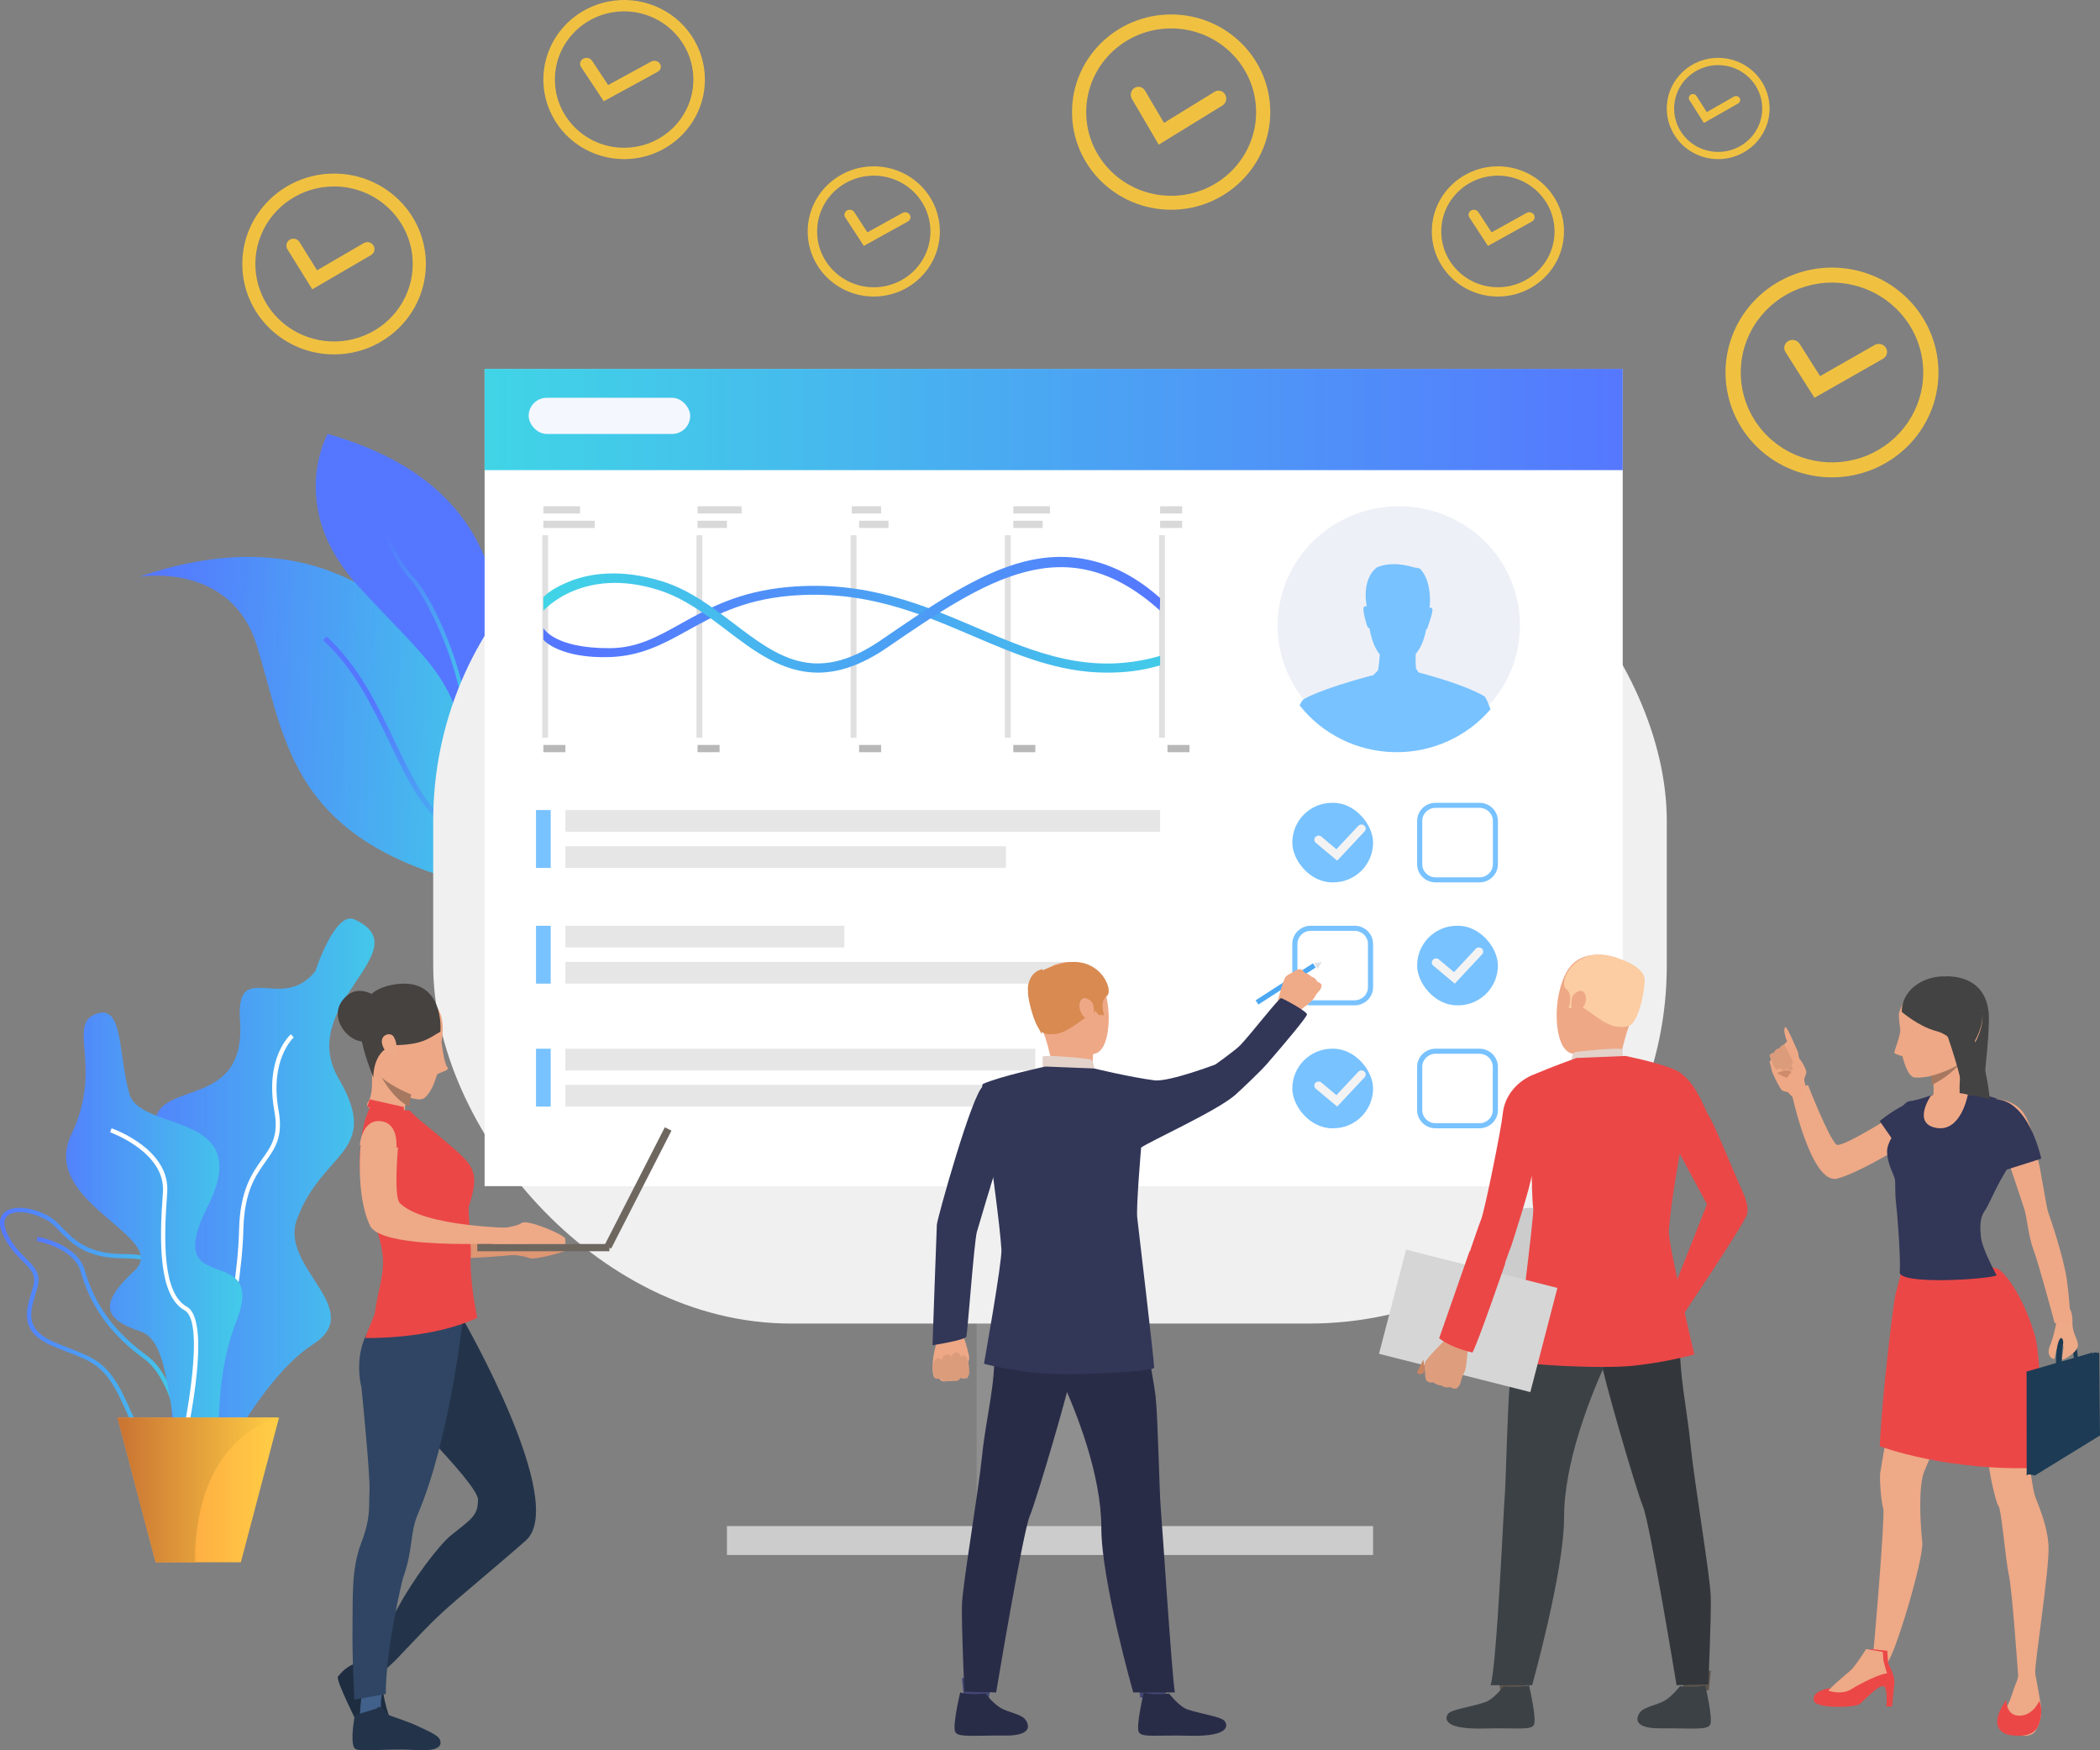 <?xml version="1.0" encoding="UTF-8"?> <svg xmlns="http://www.w3.org/2000/svg" xmlns:xlink="http://www.w3.org/1999/xlink" width="360px" height="300px" viewBox="0 0 360 300"><rect x="0" y="0" width="360" height="300" fill="#808080" stroke="none"/><!-- Generator: sketchtool 61.2 (101010) - https://sketch.com --><title>21112077-2054-4011-B856-9E4296B13D74</title><desc>Created with sketchtool.</desc><defs><linearGradient x1="106.38%" y1="41.968%" x2="2.758%" y2="37.599%" id="linearGradient-1"><stop stop-color="#40D5E6" offset="0%"></stop><stop stop-color="#5577FF" offset="100%"></stop></linearGradient><linearGradient x1="90.915%" y1="112.439%" x2="29.015%" y2="26.233%" id="linearGradient-2"><stop stop-color="#40D5E6" offset="0%"></stop><stop stop-color="#5577FF" offset="100%"></stop></linearGradient><linearGradient x1="-6857.958%" y1="-57.23%" x2="-6753.259%" y2="-57.23%" id="linearGradient-3"><stop stop-color="#40D5E6" offset="0%"></stop><stop stop-color="#5577FF" offset="100%"></stop></linearGradient><linearGradient x1="59.597%" y1="94.191%" x2="38.299%" y2="-4.903%" id="linearGradient-4"><stop stop-color="#40D5E6" offset="0%"></stop><stop stop-color="#5577FF" offset="100%"></stop></linearGradient><linearGradient x1="100.001%" y1="50.005%" x2="0.001%" y2="50.005%" id="linearGradient-5"><stop stop-color="#40D5E6" offset="0%"></stop><stop stop-color="#5577FF" offset="100%"></stop></linearGradient><linearGradient x1="100.004%" y1="49.998%" x2="0.001%" y2="49.998%" id="linearGradient-6"><stop stop-color="#40D5E6" offset="0%"></stop><stop stop-color="#5577FF" offset="100%"></stop></linearGradient><linearGradient x1="100.006%" y1="50.036%" x2="0.004%" y2="50.036%" id="linearGradient-7"><stop stop-color="#40D5E6" offset="0%"></stop><stop stop-color="#5577FF" offset="100%"></stop></linearGradient><linearGradient x1="100.007%" y1="49.983%" x2="-1.66995674e-13%" y2="49.983%" id="linearGradient-8"><stop stop-color="#40D5E6" offset="0%"></stop><stop stop-color="#5577FF" offset="100%"></stop></linearGradient><linearGradient x1="99.987%" y1="49.999%" x2="-0.019%" y2="49.999%" id="linearGradient-9"><stop stop-color="#40D5E6" offset="0%"></stop><stop stop-color="#5577FF" offset="100%"></stop></linearGradient><linearGradient x1="0%" y1="50%" x2="100%" y2="50%" id="linearGradient-10"><stop stop-color="#FF9340" offset="0%"></stop><stop stop-color="#FFCE45" offset="100%"></stop></linearGradient><linearGradient x1="-0.006%" y1="50%" x2="100.019%" y2="50%" id="linearGradient-11"><stop stop-color="#C97332" offset="0%"></stop><stop stop-color="#FFCE45" offset="100%"></stop></linearGradient><linearGradient x1="111.001%" y1="49.995%" x2="8.971%" y2="49.995%" id="linearGradient-12"><stop stop-color="#40D5E6" offset="0%"></stop><stop stop-color="#5577FF" offset="100%"></stop></linearGradient><linearGradient x1="0%" y1="50.013%" x2="100.007%" y2="50.013%" id="linearGradient-13"><stop stop-color="#40D5E6" offset="0%"></stop><stop stop-color="#5577FF" offset="100%"></stop></linearGradient></defs><g id="Page-1" stroke="none" stroke-width="1" fill="none" fill-rule="evenodd"><g id="Techtiq_3.1.0_Services" transform="translate(-540, -2964)" fill-rule="nonzero"><g id="Section" transform="translate(0, 2646)"><g id="Inner" transform="translate(150, 120)"><g id="Group" transform="translate(158, 0)"><g id="img_3.1_flexible" transform="translate(232, 198)"><path d="M84.263,126.572 C88.658,136.063 91.129,145.047 87.893,149.052 C87.703,149.286 87.493,149.503 87.265,149.702 C84.771,151.875 79.867,151.924 71.589,148.688 C49.553,140.079 48.506,125.216 44.049,110.701 C39.656,96.368 24.301,98.79 23.916,98.854 C59.677,86.53 76.804,110.478 84.263,126.572 Z" id="Path" fill="url(#linearGradient-1)"></path><path d="M88.112,149.352 C87.921,149.585 87.711,149.802 87.483,150 C83.333,147.541 75.392,142.324 71.639,136.469 C69.872,133.71 68.387,130.607 66.811,127.312 C63.832,121.094 60.759,114.665 55.385,109.725 L55.984,109.091 C61.481,114.138 64.593,120.643 67.605,126.936 C69.166,130.2 70.64,133.283 72.383,135.998 C76.037,141.719 84.066,146.955 88.112,149.352 Z" id="Path" fill="url(#linearGradient-2)"></path><path d="M81.229,130.354 C80.964,130.993 80.791,131.356 80.772,131.405 C80.702,131.055 80.635,130.704 80.565,130.354 C77.549,115.256 73.515,113.679 61.419,100.473 C49.044,86.965 56.164,74.38 56.164,74.38 C97.605,86.077 84.045,123.604 81.229,130.354 Z" id="Path" fill="url(#linearGradient-3)"></path><path d="M80.423,130.363 C80.158,130.997 79.986,131.356 79.967,131.405 C79.897,131.057 79.83,130.71 79.761,130.363 C81.102,117.418 73.051,102.228 70.522,99.502 C67.903,96.681 66.291,92.8 65.686,91.337 C65.582,91.094 65.487,90.862 65.455,90.816 L66.038,90.496 C66.09,90.584 66.157,90.746 66.305,91.1 C66.902,92.534 68.485,96.337 71.023,99.071 C74.226,102.522 81.654,117.784 80.423,130.363 Z" id="Path" fill="url(#linearGradient-4)"></path><path d="M311.053,68.182 L306.082,60.341 C305.674,59.698 305.885,58.858 306.552,58.465 C307.219,58.072 308.09,58.275 308.498,58.918 L312.013,64.471 L321.357,59.138 C321.794,58.89 322.334,58.885 322.776,59.125 C323.217,59.366 323.492,59.815 323.497,60.303 C323.501,60.792 323.235,61.246 322.799,61.494 L311.053,68.182 Z" id="Path" fill="#F0C141"></path><path d="M314.058,81.818 C306.676,81.819 300.02,77.44 297.194,70.723 C294.369,64.006 295.93,56.274 301.15,51.133 C306.371,45.992 314.221,44.454 321.042,47.237 C327.862,50.02 332.308,56.574 332.308,63.845 C332.296,73.766 324.132,81.807 314.058,81.818 L314.058,81.818 Z M314.058,48.438 C307.73,48.437 302.025,52.19 299.603,57.948 C297.181,63.705 298.519,70.332 302.993,74.739 C307.467,79.146 314.197,80.464 320.043,78.08 C325.889,75.695 329.701,70.077 329.701,63.845 C329.691,55.34 322.693,48.448 314.058,48.438 Z" id="Shape" fill="#F0C141"></path><path d="M255.076,42.149 L251.882,37.248 C251.712,36.988 251.704,36.663 251.859,36.396 C252.014,36.128 252.31,35.958 252.635,35.951 C252.96,35.943 253.265,36.098 253.435,36.358 L255.695,39.825 L261.702,36.494 C261.982,36.339 262.329,36.335 262.613,36.485 C262.896,36.634 263.073,36.914 263.077,37.219 C263.08,37.524 262.91,37.807 262.63,37.962 L255.076,42.149 Z" id="Path" fill="#F0C141"></path><path d="M256.783,50.826 C250.527,50.826 245.455,45.831 245.455,39.669 C245.455,33.508 250.527,28.512 256.783,28.512 C263.04,28.512 268.112,33.508 268.112,39.669 C268.105,45.828 263.037,50.82 256.783,50.826 L256.783,50.826 Z M256.783,30.106 C251.42,30.106 247.073,34.388 247.073,39.669 C247.073,44.951 251.42,49.233 256.783,49.233 C262.146,49.233 266.494,44.951 266.494,39.669 C266.487,34.391 262.143,30.113 256.783,30.106 L256.783,30.106 Z" id="Shape" fill="#F0C141"></path><path d="M198.641,24.793 L194.022,16.927 C193.666,16.284 193.868,15.462 194.477,15.076 C195.087,14.69 195.881,14.879 196.268,15.504 L199.542,21.063 L208.224,15.724 C208.85,15.34 209.656,15.555 210.026,16.206 C210.396,16.856 210.189,17.696 209.564,18.081 L198.641,24.793 Z" id="Path" fill="#F0C141"></path><path d="M200.769,35.95 C191.384,35.95 183.776,28.458 183.776,19.215 C183.776,9.972 191.384,2.479 200.769,2.479 C210.154,2.479 217.762,9.972 217.762,19.215 C217.752,28.453 210.15,35.94 200.769,35.95 Z M200.769,4.87 C192.725,4.87 186.204,11.292 186.204,19.215 C186.204,27.137 192.725,33.56 200.769,33.56 C208.813,33.56 215.335,27.137 215.335,19.215 C215.326,11.296 208.81,4.879 200.769,4.87 Z" id="Shape" fill="#F0C141"></path><path d="M148.084,42.149 L144.888,37.247 C144.719,36.987 144.711,36.662 144.867,36.395 C145.023,36.127 145.319,35.958 145.644,35.951 C145.969,35.943 146.274,36.099 146.443,36.359 L148.702,39.825 L154.711,36.494 C154.991,36.339 155.338,36.335 155.621,36.485 C155.904,36.635 156.081,36.915 156.084,37.219 C156.087,37.524 155.917,37.807 155.637,37.962 L148.084,42.149 Z" id="Path" fill="#F0C141"></path><path d="M149.79,50.826 C143.534,50.826 138.462,45.831 138.462,39.669 C138.462,33.508 143.534,28.512 149.79,28.512 C156.047,28.512 161.119,33.508 161.119,39.669 C161.112,45.828 156.044,50.82 149.79,50.826 L149.79,50.826 Z M149.79,30.106 C144.426,30.106 140.077,34.388 140.077,39.671 C140.077,44.954 144.426,49.237 149.79,49.237 C155.154,49.237 159.503,44.954 159.503,39.671 C159.498,34.39 155.152,30.11 149.79,30.106 Z" id="Shape" fill="#F0C141"></path><path d="M103.504,17.355 L99.619,11.492 C99.4,11.181 99.381,10.785 99.571,10.457 C99.76,10.13 100.127,9.923 100.529,9.917 C100.932,9.912 101.306,10.108 101.506,10.429 L104.253,14.575 L111.56,10.591 C111.901,10.379 112.342,10.358 112.704,10.537 C113.066,10.717 113.291,11.067 113.287,11.446 C113.282,11.825 113.05,12.171 112.684,12.343 L103.504,17.355 Z" id="Path" fill="#F0C141"></path><path d="M106.993,27.273 C101.393,27.273 96.344,23.95 94.201,18.855 C92.058,13.759 93.243,7.894 97.203,3.994 C101.163,0.094 107.118,-1.072 112.292,1.038 C117.466,3.149 120.839,8.121 120.839,13.637 C120.831,21.164 114.637,27.264 106.993,27.273 Z M106.993,1.948 C100.438,1.948 95.125,7.181 95.125,13.637 C95.125,20.092 100.438,25.325 106.993,25.325 C113.548,25.325 118.862,20.092 118.862,13.637 C118.854,7.184 113.545,1.955 106.993,1.948 Z" id="Shape" fill="#F0C141"></path><path d="M53.53,49.587 L49.269,42.723 C49.043,42.36 49.031,41.906 49.238,41.532 C49.444,41.158 49.838,40.921 50.271,40.909 C50.703,40.898 51.109,41.115 51.335,41.478 L54.35,46.331 L62.362,41.668 C62.939,41.332 63.684,41.519 64.026,42.087 C64.368,42.654 64.177,43.387 63.6,43.723 L53.53,49.587 Z" id="Path" fill="#F0C141"></path><path d="M57.273,60.744 C48.583,60.744 41.538,53.806 41.538,45.248 C41.538,36.69 48.583,29.752 57.273,29.752 C65.963,29.752 73.007,36.69 73.007,45.248 C72.994,53.801 65.957,60.731 57.273,60.744 Z M57.273,31.955 C51.815,31.952 46.893,35.188 44.802,40.153 C42.712,45.118 43.864,50.835 47.722,54.636 C51.581,58.438 57.385,59.576 62.427,57.52 C67.47,55.464 70.758,50.618 70.758,45.243 C70.75,37.91 64.718,31.966 57.273,31.955 L57.273,31.955 Z" id="Shape" fill="#F0C141"></path><path d="M292.098,21.074 L289.614,17.155 C289.411,16.833 289.516,16.413 289.849,16.216 C290.182,16.019 290.617,16.121 290.821,16.443 L292.585,19.22 L297.253,16.552 C297.471,16.427 297.74,16.424 297.961,16.544 C298.181,16.664 298.319,16.888 298.322,17.132 C298.325,17.376 298.192,17.603 297.975,17.728 L292.098,21.074 Z" id="Path" fill="#F0C141"></path><path d="M294.547,27.273 C290.983,27.273 287.77,25.159 286.406,21.917 C285.041,18.674 285.795,14.941 288.315,12.459 C290.835,9.977 294.626,9.235 297.918,10.578 C301.211,11.922 303.357,15.087 303.357,18.597 C303.351,23.386 299.41,27.267 294.547,27.273 Z M294.547,11.162 C291.492,11.161 288.738,12.973 287.568,15.753 C286.399,18.532 287.044,21.732 289.204,23.859 C291.364,25.987 294.613,26.624 297.436,25.473 C300.258,24.321 302.098,21.609 302.098,18.6 C302.096,14.493 298.717,11.164 294.547,11.158 L294.547,11.162 Z" id="Shape" fill="#F0C141"></path><rect id="Rectangle" fill="#8F8F8F" transform="translate(180, 227.479) rotate(180) translate(-180, -227.479) " x="167.413" y="190.909" width="25.175" height="73.14"></rect><rect id="Rectangle" fill="#F0F0F0" transform="translate(180, 153.099) rotate(180) translate(-180, -153.099) " x="74.266" y="79.339" width="211.469" height="147.521" rx="61.33"></rect><rect id="Rectangle" fill="#FFFFFF" transform="translate(180.629, 133.264) rotate(180) translate(-180.629, -133.264) " x="83.077" y="63.223" width="195.105" height="140.083"></rect><rect id="Rectangle" fill="url(#linearGradient-5)" transform="translate(180.629, 71.901) rotate(180) translate(-180.629, -71.901) " x="83.077" y="63.223" width="195.105" height="17.355"></rect><path d="M254.266,213.842 C254.266,217.607 257.928,220.661 262.448,220.661 C266.967,220.661 270.629,217.607 270.629,213.842 C270.629,210.077 266.967,207.025 262.448,207.025 C257.928,207.025 254.266,210.068 254.266,213.842 Z" id="Path" fill="#CCCCCC"></path><rect id="Rectangle" fill="#CCCCCC" x="124.615" y="261.57" width="110.769" height="4.959"></rect><rect id="Rectangle" fill="#F5F7FF" x="90.629" y="68.182" width="27.692" height="6.198" rx="3.099"></rect><rect id="Rectangle" fill="#E6E6E6" x="96.923" y="138.843" width="101.958" height="3.719"></rect><rect id="Rectangle" fill="#E6E6E6" x="96.923" y="145.041" width="75.524" height="3.719"></rect><rect id="Rectangle" fill="#E6E6E6" x="96.923" y="158.678" width="47.832" height="3.719"></rect><rect id="Rectangle" fill="#E6E6E6" x="96.923" y="164.876" width="86.853" height="3.719"></rect><rect id="Rectangle" fill="#E6E6E6" x="96.923" y="179.752" width="80.559" height="3.719"></rect><rect id="Rectangle" fill="#E6E6E6" x="96.923" y="185.95" width="99.441" height="3.719"></rect><rect id="Rectangle" fill="#78C2FF" x="91.888" y="138.843" width="2.517" height="9.917"></rect><rect id="Rectangle" fill="#78C2FF" x="91.888" y="158.678" width="2.517" height="9.917"></rect><rect id="Rectangle" fill="#78C2FF" x="91.888" y="179.752" width="2.517" height="9.917"></rect><rect id="Rectangle" fill="#78C2FF" x="221.538" y="179.752" width="13.846" height="13.636" rx="6.818"></rect><path d="M229.229,189.669 L225.521,186.568 C225.256,186.306 225.245,185.892 225.496,185.617 C225.747,185.342 226.175,185.298 226.482,185.515 L229.103,187.708 L232.843,183.708 C233.112,183.417 233.576,183.39 233.879,183.648 C234.182,183.906 234.21,184.351 233.941,184.642 L229.229,189.669 Z" id="Path" fill="#F3F3F3"></path><path d="M232.233,172.314 L224.69,172.314 C222.952,172.312 221.542,170.926 221.538,169.214 L221.538,161.786 C221.538,160.071 222.949,158.68 224.69,158.678 L232.233,158.678 C233.973,158.68 235.383,160.069 235.385,161.783 L235.385,169.214 C235.381,170.926 233.971,172.312 232.233,172.314 L232.233,172.314 Z M224.69,159.546 C223.435,159.548 222.418,160.55 222.417,161.786 L222.417,169.214 C222.419,170.45 223.436,171.451 224.69,171.452 L232.233,171.452 C233.488,171.451 234.504,170.45 234.506,169.214 L234.506,161.786 C234.505,160.55 233.488,159.548 232.233,159.546 L224.69,159.546 Z" id="Shape" fill="#78C2FF"></path><path d="M253.631,193.388 L246.091,193.388 C244.349,193.387 242.938,191.998 242.937,190.283 L242.937,182.858 C242.938,181.143 244.349,179.753 246.091,179.752 L253.631,179.752 C255.372,179.754 256.782,181.144 256.783,182.858 L256.783,190.283 C256.782,191.997 255.372,193.387 253.631,193.388 L253.631,193.388 Z M246.091,180.617 C244.835,180.618 243.817,181.621 243.816,182.858 L243.816,190.283 C243.817,191.52 244.835,192.522 246.091,192.523 L253.631,192.523 C254.887,192.521 255.904,191.519 255.905,190.283 L255.905,182.858 C255.904,181.621 254.887,180.619 253.631,180.617 L246.091,180.617 Z" id="Shape" fill="#78C2FF"></path><rect id="Rectangle" fill="#78C2FF" x="242.937" y="158.678" width="13.846" height="13.636" rx="6.818"></rect><path d="M249.387,168.595 L245.662,165.475 C245.395,165.211 245.385,164.795 245.637,164.519 C245.888,164.242 246.319,164.197 246.627,164.415 L249.26,166.622 L253.016,162.598 C253.293,162.338 253.732,162.329 254.02,162.577 C254.309,162.824 254.348,163.244 254.111,163.537 L249.387,168.595 Z" id="Path" fill="#F3F3F3"></path><path d="M253.637,151.24 L246.092,151.24 C244.351,151.239 242.939,149.85 242.937,148.136 L242.937,140.709 C242.939,138.995 244.35,137.605 246.092,137.603 L253.637,137.603 C255.375,137.61 256.781,138.998 256.783,140.709 L256.783,148.136 C256.781,149.847 255.375,151.234 253.637,151.24 L253.637,151.24 Z M246.092,138.465 C244.835,138.466 243.817,139.469 243.816,140.706 L243.816,148.132 C243.818,149.369 244.836,150.371 246.092,150.373 L253.637,150.373 C254.894,150.375 255.916,149.374 255.92,148.136 L255.92,140.709 C255.92,140.113 255.68,139.542 255.251,139.121 C254.823,138.7 254.242,138.464 253.637,138.465 L246.092,138.465 Z" id="Shape" fill="#78C2FF"></path><rect id="Rectangle" fill="#78C2FF" x="221.538" y="137.603" width="13.846" height="13.636" rx="6.818"></rect><path d="M229.232,147.521 L225.521,144.416 C225.256,144.154 225.245,143.74 225.496,143.465 C225.747,143.191 226.176,143.146 226.483,143.363 L229.099,145.557 L232.841,141.559 C233.111,141.268 233.575,141.242 233.879,141.5 C234.182,141.758 234.21,142.204 233.94,142.494 L229.232,147.521 Z" id="Path" fill="#F3F3F3"></path><path d="M60.786,157.596 C57.423,156.043 54.074,166.429 54.074,166.429 C48.355,173.764 40.362,164.013 41.144,174.972 C42.512,194.158 18.39,181.006 29.518,201.038 C40.647,221.071 19.692,212.364 26.609,228.516 C33.525,244.668 24.56,263.931 34.968,256.015 C34.968,256.015 44.129,236.508 53.578,230.481 C63.027,224.453 47.917,217.289 50.873,209.094 C55.168,197.184 65.514,197.658 58.053,184.869 C50.592,172.079 72.224,162.905 60.786,157.596 Z" id="Path" fill="url(#linearGradient-6)"></path><path d="M31.891,247.934 C36.279,244.866 41.408,223.483 41.722,210.746 C41.879,204.222 43.819,201.505 45.529,199.107 C47.164,196.814 48.578,194.835 47.754,190.29 C46.181,181.601 50.317,177.853 50.35,177.816 L49.87,177.273 C49.687,177.433 45.38,181.3 47.031,190.417 C47.801,194.665 46.532,196.439 44.928,198.689 C43.244,201.048 41.149,203.985 40.986,210.732 C40.657,224.401 35.407,244.591 31.469,247.347 L31.891,247.934 Z" id="Path" fill="#FFFFFF"></path><path d="M21.909,242.504 C21.482,241.56 21.043,240.587 20.544,239.542 C17.97,234.21 15.691,233.334 11.915,231.873 C10.993,231.525 9.947,231.115 8.798,230.61 C3.389,228.224 4.435,224.709 5.361,221.608 C5.488,221.174 5.618,220.737 5.73,220.314 C6.206,218.489 5.291,217.574 3.908,216.188 C2.879,215.16 1.598,213.877 0.613,211.854 C-0.467,209.639 0.08,208.452 0.735,207.846 C2.108,206.57 5.272,206.8 8.259,208.405 L8.259,208.405 C9.188,208.902 9.952,209.688 10.76,210.519 C12.666,212.474 15.036,214.911 21.031,214.939 C24.45,214.954 26.323,215.416 27.292,216.486 C28.392,217.706 28.181,219.515 27.898,222.03 C27.799,222.902 27.687,223.884 27.618,224.949 C27.209,231.302 31.032,235.885 31.071,235.929 C33.353,238.597 36.167,244.132 34.952,247.539 C34.444,248.967 33.305,249.866 31.577,250.209 C30.95,250.339 30.312,250.408 29.671,250.413 C25.472,250.429 23.937,247.016 21.909,242.504 Z M7.902,209.06 C5.238,207.631 2.373,207.344 1.248,208.391 C0.392,209.186 0.795,210.549 1.286,211.553 C2.218,213.47 3.398,214.649 4.44,215.692 C5.888,217.14 7.032,218.285 6.451,220.509 C6.338,220.944 6.206,221.38 6.075,221.826 C5.155,224.914 4.286,227.832 9.103,229.956 C10.235,230.457 11.272,230.856 12.187,231.208 C16.001,232.675 18.518,233.648 21.218,239.237 C21.72,240.282 22.163,241.26 22.589,242.21 C24.919,247.391 26.319,250.519 31.421,249.509 C32.882,249.219 33.833,248.48 34.25,247.313 C35.316,244.31 32.76,239.054 30.499,236.413 C30.334,236.218 26.447,231.57 26.873,224.911 C26.944,223.829 27.051,222.834 27.157,221.948 C27.422,219.622 27.616,217.94 26.735,216.973 C25.932,216.086 24.172,215.683 21.027,215.669 C14.716,215.639 12.224,213.079 10.222,211.023 C9.421,210.2 8.73,209.489 7.902,209.046 L7.902,209.06 Z" id="Shape" fill="url(#linearGradient-7)"></path><path d="M31.984,254.132 L32.727,254.094 C32.692,253.401 31.753,237.09 25.143,232.318 C17.89,227.079 15.604,221.451 14.516,217.674 C13.232,213.221 6.706,212.033 6.423,211.983 L6.294,212.71 C6.358,212.722 12.645,213.869 13.798,217.876 C14.919,221.759 17.267,227.548 24.704,232.912 C31.03,237.475 31.975,253.956 31.984,254.132 Z" id="Path" fill="url(#linearGradient-8)"></path><path d="M16.605,173.738 C21.214,172.164 20.263,181.009 22.205,187.553 C24.148,194.097 43.881,190.406 35.6,206.796 C27.318,223.185 46.072,212.276 40.477,226.576 C34.882,240.876 39.991,256.168 33.903,252.278 C27.815,248.388 30.482,230.381 24.148,228.242 C17.814,226.103 16.783,223.606 23.052,217.79 C29.321,211.974 6.618,206.196 12.229,194.451 C17.84,182.706 11.276,175.555 16.605,173.738 Z" id="Path" fill="url(#linearGradient-9)"></path><path d="M31.104,250.413 C31.688,247.979 36.67,226.555 32.021,223.965 C27.923,221.683 28.025,212.804 28.664,204.422 C29.229,197.009 19.54,193.533 19.128,193.388 L18.881,194.078 C18.978,194.113 28.454,197.507 27.93,204.377 C27.275,212.985 27.204,222.121 31.658,224.603 C35.189,226.569 31.938,243.788 30.389,250.256 L31.104,250.413 Z" id="Path" fill="#FFFFFF"></path><polygon id="Path" fill="url(#linearGradient-10)" points="47.832 242.975 41.293 267.769 26.679 267.769 20.14 242.975"></polygon><path d="M47.832,242.975 C47.832,242.975 33.432,245.676 33.432,267.769 L26.679,267.769 L20.14,242.975 L47.832,242.975 Z" id="Path" fill="url(#linearGradient-11)"></path><path d="M164.201,226.247 C164.201,226.247 164.669,227.111 164.728,227.816 C164.775,228.375 165.19,229.209 165.372,229.67 C165.554,230.131 166.133,232.209 166.154,232.753 C166.162,232.977 165.723,234.375 165.785,234.823 C165.848,235.271 166.075,236.156 165.718,236.216 C165.361,236.276 164.958,235.549 164.958,235.549 C164.977,235.781 164.871,236.004 164.69,236.116 C164.104,236.423 163.794,236.154 163.794,236.154 C163.794,236.154 163.576,236.606 163.311,236.668 C162.712,236.802 162.42,236.532 162.42,236.532 C162.225,236.697 161.986,236.783 161.742,236.776 C161.427,236.765 161.14,236.564 160.991,236.25 C160.991,236.25 160.32,236.403 160.125,236.051 C159.931,235.699 159.964,235.325 159.886,235.003 C159.807,234.68 159.865,231.799 160.735,229.721 C161.606,227.642 160.513,225.62 160.513,225.62 L164.201,226.247 Z" id="Path" fill="#EEA886"></path><path d="M166.152,235.368 C166.152,235.368 166.223,232.958 165.499,232.447 C164.774,231.935 164.689,232.803 164.689,232.803 C164.689,232.803 164.79,231.944 163.995,231.827 C163.201,231.711 163.168,232.732 163.168,232.732 C163.129,232.546 163.001,232.383 162.818,232.283 C162.634,232.183 162.411,232.155 162.202,232.205 C161.369,232.342 161.568,233.188 161.568,233.188 C161.568,233.188 160.772,232.359 160.256,233.155 C159.385,234.505 160.223,236.087 160.223,236.087 C160.223,236.087 160.471,236.449 161.263,236.272 C161.263,236.272 161.792,237.205 162.979,236.534 C162.979,236.534 164.194,237.118 164.637,236.183 C164.641,236.188 165.978,236.743 166.152,235.368 Z" id="Path" fill="#DB9C7C"></path><path d="M173.369,191.751 C173.369,191.751 168.955,205.925 167.465,211.152 C166.997,212.792 165.866,228.449 165.658,229.083 C165.45,229.717 159.86,230.579 159.86,230.579 C159.86,230.579 160.539,210.991 160.603,209.922 C160.666,208.853 166.778,186.979 168.553,186.197 C169.884,185.614 170.589,186.096 172.267,187.298 C174.632,188.979 173.369,191.751 173.369,191.751 Z" id="Path" fill="#323657"></path><polygon id="Rectangle" fill="#4DA8F2" transform="translate(220.403, 168.643) rotate(-33.2) translate(-220.403, -168.643) " points="214.551 168.175 226.249 168.248 226.255 169.111 214.556 169.039"></polygon><path d="M226.573,168.933 C226.53,169.188 226.44,169.435 226.308,169.664 C226.308,169.664 225.972,170.025 225.757,170.294 C225.698,170.362 225.644,170.433 225.595,170.507 C225.384,170.94 225.097,171.34 224.745,171.691 C224.255,172.137 222.353,173.554 222.353,173.554 L220.719,172.31 L219.021,171.629 C219.021,171.629 219.972,167.924 220.375,167.462 C220.413,167.417 220.453,167.375 220.497,167.335 C220.881,166.973 221.335,166.84 221.562,166.675 C221.645,166.614 222.518,166.05 222.829,166.122 C223.187,166.183 223.483,166.405 223.613,166.709 C223.613,166.709 224.45,166.94 224.776,167.379 C224.776,167.379 225.554,167.571 225.786,168.22 C225.773,168.224 226.55,168.498 226.573,168.933 Z" id="Path" fill="#EFAA88"></path><path d="M169.93,287.964 C169.93,287.964 169.547,290.764 169.498,291.184 C169.45,291.604 165.239,290.936 165.239,290.936 L164.895,287.604 C164.895,287.604 169.404,287.57 169.93,287.964 Z" id="Path" fill="#424773"></path><path d="M168.931,290.283 C168.931,290.283 170.262,292 171.55,292.748 C172.837,293.496 174.862,293.791 175.624,294.564 C176.173,295.117 177.626,297.53 172.275,297.48 C166.925,297.43 164.347,297.821 163.774,296.898 C163.201,295.975 164.604,290.083 164.604,290.083 C164.604,290.083 165.871,290.589 168.931,290.283 Z" id="Path" fill="#292C47"></path><path d="M200.14,287.964 C200.14,287.964 199.756,290.764 199.708,291.184 C199.66,291.604 195.449,290.936 195.449,290.936 L195.105,287.604 C195.105,287.604 199.61,287.57 200.14,287.964 Z" id="Path" fill="#424773"></path><path d="M200.414,290.284 C200.414,290.284 201.75,292.007 203.043,292.758 C204.336,293.508 209.089,294.124 209.853,294.9 C210.404,295.455 211.322,297.718 203.771,297.507 C198.407,297.357 195.818,297.849 195.243,296.923 C194.668,295.996 196.074,290.083 196.074,290.083 C196.074,290.083 197.273,290.615 200.414,290.284 Z" id="Path" fill="#292C47"></path><path d="M174.091,219.421 C174.091,219.421 170.128,225.716 170.421,231.405 C170.714,237.093 168.983,243.303 168.387,249.247 C167.723,255.872 165.006,271.555 164.907,275.099 C164.809,278.643 165.328,289.959 165.328,289.959 L170.77,290.083 C170.77,290.083 175.339,262.664 176.523,259.867 C177.707,257.07 183.575,237.122 183.773,234.885 C183.971,232.647 174.091,219.421 174.091,219.421 Z" id="Path" fill="#292C47"></path><path d="M194.625,220.124 C194.625,220.124 197.687,235.748 198.091,239.238 C198.496,242.727 198.764,256.123 198.974,258.305 C199.184,260.488 200.862,286.778 201.399,290.083 L194.272,290.083 C194.272,290.083 188.798,270.922 188.798,261.857 C188.798,252.793 184.573,242.143 181.84,236.167 C179.106,230.192 172.866,230.044 171.189,218.945 C171.189,218.945 192.355,216.603 194.625,220.124 Z" id="Path" fill="#292C47"></path><path d="M180.756,165.361 C180.756,165.361 185.986,163.383 188.397,167.419 C190.808,171.455 190.576,179.528 187.941,180.519 C185.307,181.511 181.338,180.994 179.994,178.469 C178.649,175.944 177.427,172.294 177.484,169.86 C177.542,167.426 179.382,166.064 180.756,165.361 Z" id="Path" fill="#EEA886"></path><path d="M187.392,180.776 C187.392,180.776 187.169,182.125 187.539,182.79 C187.909,183.455 180.56,183.471 180.56,183.471 C180.56,183.471 179.964,179.857 178.833,176.802 C177.702,173.748 187.392,180.776 187.392,180.776 Z" id="Path" fill="#EEA886"></path><path d="M178.405,176.714 C178.405,176.714 178.936,177.512 181.112,177.201 C183.288,176.89 185.939,174.269 186.847,173.98 C187.756,173.691 187.763,173.209 187.763,173.209 L188.331,173.961 L189.296,174.016 C189.296,174.016 188.415,171.669 189.743,170.712 C191.071,169.755 188.366,163.113 181.391,165.324 C181.391,165.324 176.035,166.663 176.229,169.428 C176.423,172.192 177.205,175.339 178.405,176.714 Z" id="Path" fill="#D88A51"></path><path d="M187.552,183.261 C187.552,183.261 187.528,181.719 186.865,181.57 C186.203,181.42 179.555,180.749 178.741,181.085 L178.741,182.882 C178.741,182.882 180.309,183.899 187.552,183.261 Z" id="Path" fill="#E2D2CA"></path><path d="M187.357,172.06 C187.217,171.607 185.734,170.311 185.165,171.698 C184.597,173.085 186.025,174.946 186.82,174.783 C187.614,174.621 187.711,173.208 187.357,172.06 Z" id="Path" fill="#EEA886"></path><path d="M198.036,185.191 C193.703,184.633 187.582,183.138 187.582,183.138 L179.205,182.807 C179.205,182.807 171.517,184.457 168.489,185.79 C168.202,185.918 168.2,192.482 167.413,194.203 L169.922,199.368 C169.922,199.368 171.373,209.603 171.674,214.154 C171.812,216.243 168.683,233.745 168.683,233.745 C168.683,233.745 172.035,234.708 177.754,235.323 C183.472,235.938 197.753,235.1 197.845,234.441 C197.937,233.781 195.079,209.913 194.951,208.677 C194.758,206.778 195.622,196.699 195.622,196.699 C196.942,195.702 208.542,190.453 211.694,187.722 C212.54,186.99 216.118,183.598 217.127,182.427 C220.722,178.284 223.675,174.722 224.029,173.956 C224.436,173.519 220.031,171.202 219.64,171.076 C219.297,170.964 214.531,177.136 212.66,179.112 C211.825,179.993 208.358,182.453 208.358,182.453 C208.358,182.453 200.749,185.343 198.036,185.191 Z" id="Path" fill="#323657"></path><path d="M178.741,166.116 C178.741,166.116 173.192,166.669 178.571,177.273 L178.741,166.116 Z" id="Path" fill="#D88A51"></path><polygon id="Path" fill="#DFE1E8" points="225.89 166.116 226.573 164.876 225.315 165.072"></polygon><path d="M86.356,214.959 C86.356,214.959 89.733,215.145 90.68,215.623 C91.627,216.102 98.011,214.273 98.129,213.852 C98.247,213.431 98.129,213.223 98.129,213.223 L85.594,213.223 L86.356,214.959 Z" id="Path" fill="#DE9673"></path><path d="M71.749,200.184 C71.749,200.184 70.699,208.331 71.749,209.404 C75.761,213.477 90.629,213.161 90.629,213.161 L90.629,214.821 C90.629,214.821 68.027,217.606 65.928,213.275 C63.406,208.073 64.382,199.587 64.382,199.587 L71.749,200.184 Z" id="Path" fill="#DE9673"></path><polygon id="Path" fill="#2F4563" points="63.943 287.603 65.455 286.203 62.724 283.884 60.42 285.196"></polygon><path d="M61.105,285.124 C61.105,285.124 63.825,287.273 64.582,287.358 C65.339,287.443 65.696,287.8 65.606,289.008 C65.517,290.216 66.711,295.309 67.544,295.387 C68.378,295.465 71.215,295.484 71.728,297.446 C72.242,299.407 62.731,298.994 62.141,297.385 C61.551,295.777 57.457,287.984 57.942,287.357 C58.427,286.729 59.706,285.333 61.105,285.124 Z" id="Path" fill="#1E2D40"></path><path d="M79.319,226.019 C79.319,226.019 97.507,257.542 90.125,264.064 C87.229,266.62 84.441,268.934 80.442,272.356 C78.311,274.176 75.74,276.284 72.691,279.441 L72.565,279.573 C70.392,281.827 68.598,283.731 68.045,284.322 C68.026,284.339 68.009,284.357 67.993,284.377 L67.931,284.442 L65.906,286.364 L62.937,283.766 C62.937,283.766 66.3,279.138 68.202,275.578 C70.867,270.589 75.344,264.709 77.414,263.069 C80.964,260.263 81.939,259.713 81.939,257.029 C81.939,254.151 65.268,238.07 65.268,238.07 C65.268,238.07 62.847,228.007 68.626,225.375 C74.255,222.808 79.319,226.019 79.319,226.019 Z" id="Path" fill="#23344A"></path><path d="M65.326,292.937 C65.326,292.937 65.221,291.522 65.445,290.617 C65.668,289.711 62.035,290.231 62.035,290.231 C62.035,290.231 61.566,294.01 61.704,294.876 C61.841,295.741 65.326,292.937 65.326,292.937 Z" id="Path" fill="#41608A"></path><path d="M66.144,290.345 L60.747,291.322 C60.747,291.322 60.359,284.402 60.428,279.101 C60.504,273.4 60.219,268.921 61.951,264.384 C63.571,260.14 63.202,258.525 63.343,255.628 C63.484,252.731 61.963,237.815 61.963,237.815 C61.963,237.815 60.121,231.137 64.387,226.425 C68.546,221.835 79.301,226.406 79.301,226.406 C79.301,226.406 77.058,246.783 71.682,259.388 C70.158,262.956 70.981,265.123 69.039,270.634 C69.035,270.632 66.086,282.654 66.144,290.345 Z" id="Path" fill="#2F4563"></path><path d="M70.406,186.261 C70.097,186.799 69.874,187.378 69.743,187.98 C69.6,188.584 69.497,189.197 69.435,189.815 C69.353,190.59 69.315,191.369 69.322,192.149 C69.322,192.149 61.846,190.597 63.073,188.935 C64.3,187.272 63.577,182.231 63.577,182.231 C63.577,182.231 71.375,184.706 70.406,186.261 Z" id="Path" fill="#EEA987"></path><path d="M74.64,172.347 C74.64,172.347 76.535,173.95 75.688,178.573 C75.688,178.573 76.106,182.256 76.684,182.897 C77.262,183.539 75.133,183.778 74.911,184.239 C74.69,184.701 74.264,186.867 72.784,188.171 C71.303,189.475 63.951,185.543 63.593,183.328 C63.235,181.112 58.143,171.584 66.203,171.148 C74.262,170.712 74.64,172.347 74.64,172.347 Z" id="Path" fill="#EEA886"></path><path d="M80.365,206.793 C80.215,207.254 80.782,214.338 80.721,214.949 C80.438,218.3 81.335,223.39 81.686,225.216 C81.77,225.647 81.818,225.868 81.818,225.868 C73.781,229.657 62.604,229.332 62.604,229.332 C62.644,229.037 64.209,225.39 64.243,225.111 C64.905,220.553 65.882,218.472 65.616,215.39 L65.616,215.39 C65.468,213.668 65.012,211.849 64.067,209.606 C61.338,203.129 61.486,198.817 61.927,195.258 C62.367,191.699 63.476,189.669 63.476,189.669 L70.266,190.374 C71.707,191.924 72.989,192.737 77.085,196.25 C81.456,199.988 82.219,201.122 80.365,206.793 Z" id="Path" fill="#EB4747"></path><path d="M60.834,293.979 C60.834,293.979 64.562,292.884 64.676,292.776 C64.79,292.667 64.812,292.437 65.327,292.648 C65.842,292.86 66.054,293.666 66.559,293.921 C67.064,294.177 70.145,295.105 71.832,295.962 C72.442,296.272 75.022,297.286 75.391,298.134 C75.761,298.982 75.647,300.257 71.213,299.955 C66.779,299.652 61.93,300.304 60.959,299.797 C59.988,299.29 60.573,295.303 60.834,293.979 Z" id="Path" fill="#23344A"></path><path d="M75.502,176.831 C75.502,176.831 76.373,167.059 67.204,168.804 C58.035,170.549 62.76,181.23 63.996,184.711 C63.996,184.711 63.846,179.305 68.255,179.129 C72.665,178.953 73.589,177.896 75.502,176.831 Z" id="Path" fill="#464240"></path><path d="M67.512,177.738 C67.006,176.825 65.272,177.311 65.47,178.71 C65.668,180.108 67.059,181.489 67.519,180.816 C67.98,180.144 68.254,179.076 67.512,177.738 Z" id="Path" fill="#EEA987"></path><path d="M68.233,196.691 C68.233,196.691 67.461,205.068 68.525,206.177 C72.584,210.414 88.605,210.495 88.605,210.495 L89.371,212.93 C89.371,212.93 65.557,214.574 63.432,210.077 C60.877,204.677 61.867,195.868 61.867,195.868 L68.233,196.691 Z" id="Path" fill="#EEA987"></path><path d="M64.991,171.195 C64.991,171.195 61.241,167.858 58.583,171.638 C55.924,175.418 61.751,180.69 64.117,177.561 C66.482,174.432 64.991,171.195 64.991,171.195 Z" id="Path" fill="#464240"></path><path d="M70.49,187.592 C70.334,188.276 70.223,188.97 70.156,189.669 C67.463,188.454 65.455,184.711 65.455,184.711 C67.396,186.386 70.49,187.592 70.49,187.592 L70.49,187.592 Z" id="Path" fill="#A77860"></path><rect id="Rectangle" fill="#6E6760" x="81.818" y="213.223" width="22.657" height="1.24"></rect><polygon id="Rectangle" fill="#6E6760" transform="translate(109.369, 203.616) rotate(-63.23) translate(-109.369, -203.616) " points="98.009 202.915 120.721 203.04 120.728 204.318 98.016 204.193"></polygon><path d="M85.097,210.617 C85.097,210.617 88.474,210.339 89.42,209.623 C90.367,208.906 96.753,211.646 96.871,212.28 C96.989,212.914 96.871,213.223 96.871,213.223 L84.336,213.223 L85.097,210.617 Z" id="Path" fill="#EEA987"></path><polygon id="Path" fill="#EB4747" points="62.937 189.741 63.367 188.43 69.231 189.741 69.231 190.909"></polygon><path d="M67.915,197.107 C67.915,197.107 68.586,192.575 65.311,192.174 C62.037,191.773 61.678,196.249 61.678,196.249 L67.915,197.107 Z" id="Path" fill="#EEA987"></path><path d="M288.252,286.726 C288.252,286.726 288.635,289.524 288.682,289.944 C288.728,290.364 292.943,289.696 292.943,289.696 L293.287,286.365 C293.287,286.365 288.778,286.322 288.252,286.726 Z" id="Path" fill="#5C544D"></path><path d="M287.993,289.024 C287.993,289.024 286.663,290.741 285.374,291.489 C284.085,292.238 282.061,292.534 281.301,293.316 C280.75,293.874 279.297,296.281 284.648,296.238 C289.998,296.194 292.576,296.579 293.149,295.655 C293.722,294.731 292.32,288.843 292.32,288.843 C292.32,288.843 291.053,289.32 287.993,289.024 Z" id="Path" fill="#3C4145"></path><path d="M256.783,286.726 C256.783,286.726 257.167,289.524 257.215,289.944 C257.263,290.364 261.474,289.696 261.474,289.696 L261.818,286.365 C261.818,286.365 257.31,286.322 256.783,286.726 Z" id="Path" fill="#5C544D"></path><path d="M257.768,289.037 C257.768,289.037 256.432,290.761 255.139,291.513 C253.846,292.264 249.092,292.88 248.329,293.658 C247.777,294.219 246.861,296.48 254.411,296.267 C259.774,296.118 262.364,296.61 262.939,295.682 C263.514,294.754 262.107,288.843 262.107,288.843 C262.107,288.843 260.909,289.367 257.768,289.037 Z" id="Path" fill="#3C4145"></path><path d="M286.085,216.942 C286.085,216.942 288.326,223.628 288.036,229.39 C287.747,235.152 289.198,241.458 289.793,247.478 C290.458,254.19 293.176,270.077 293.274,273.666 C293.373,277.255 292.852,288.717 292.852,288.717 L287.411,288.843 C287.411,288.843 282.842,261.069 281.659,258.235 C280.477,255.4 274.606,235.197 274.408,232.931 C274.21,230.665 286.085,216.942 286.085,216.942 Z" id="Path" fill="#33373B"></path><path d="M262.299,217.676 C262.299,217.676 259.237,233.57 258.832,237.12 C258.428,240.669 258.158,254.295 257.949,256.513 C257.741,258.731 256.602,285.54 255.524,288.843 L262.65,288.843 C262.65,288.843 268.125,269.354 268.125,260.133 C268.125,250.912 272.355,240.087 275.083,234.003 C277.812,227.92 284.057,227.775 285.734,216.487 C285.734,216.479 264.57,214.096 262.299,217.676 Z" id="Path" fill="#3C4145"></path><path d="M277.098,164.159 C277.098,164.159 271.346,162.028 268.693,166.371 C266.041,170.714 266.297,179.414 269.196,180.483 C272.095,181.552 276.453,180.992 277.936,178.274 C279.419,175.556 280.762,171.626 280.697,168.999 C280.632,166.373 278.608,164.916 277.098,164.159 Z" id="Path" fill="#EEA886"></path><path d="M270.79,179.536 C270.79,179.536 271.015,180.885 270.643,181.549 C270.271,182.212 277.622,182.231 277.622,182.231 C277.622,182.231 278.218,178.617 279.349,175.563 C280.479,172.508 270.79,179.536 270.79,179.536 Z" id="Path" fill="#EEA886"></path><path d="M279.778,175.473 C279.778,175.473 279.245,176.271 277.071,175.962 C274.896,175.653 272.243,173.028 271.335,172.74 C270.426,172.453 270.419,171.968 270.419,171.968 L269.851,172.72 L268.885,172.777 C268.885,172.777 269.765,170.429 268.438,169.472 C267.112,168.515 269.816,161.874 276.79,164.084 C276.79,164.084 282.147,165.423 281.953,168.186 C281.759,170.949 280.978,174.098 279.778,175.473 Z" id="Path" fill="#FCCCA2"></path><path d="M269.371,182.019 C269.371,182.019 269.397,180.478 270.058,180.331 C270.718,180.183 277.368,179.508 278.182,179.845 L278.182,181.64 C278.182,181.64 276.614,182.662 269.371,182.019 Z" id="Path" fill="#E2D2CA"></path><path d="M269.567,170.819 C269.705,170.366 271.188,169.072 271.757,170.458 C272.327,171.845 270.9,173.706 270.103,173.544 C269.306,173.381 269.214,171.967 269.567,170.819 Z" id="Path" fill="#EEA886"></path><path d="M270.241,181.343 C270.241,181.343 266.766,182.564 262.738,184.252 C262.738,184.252 258.107,185.952 257.606,190.98 C257.34,193.648 254.449,207.811 253.907,209.008 C253.366,210.206 246.953,229.461 246.721,229.861 C246.488,230.261 251.952,232.479 252.314,232.304 C252.677,232.13 258.53,214.745 259.109,213.455 C259.109,213.455 262.483,203.033 262.564,201.479 C262.564,201.479 262.66,205.909 262.841,207.151 C263.022,208.394 259.849,232.526 259.94,233.191 C260.03,233.856 274.359,234.702 280.095,234.081 C283.594,233.697 287.058,233.055 290.459,232.161 C290.459,232.161 285.946,213.117 286.085,211.005 C286.387,206.405 287.951,197.741 287.951,197.741 L292.627,206.406 L286.641,221.543 L288.012,226.143 C288.012,226.143 299.135,209.623 299.498,208.113 C299.86,206.603 298.952,204.682 298.365,203.439 C297.777,202.197 293.925,192.737 293.018,191.397 C292.11,190.057 290.588,184.734 286.9,183.25 C283.815,182.009 278.639,180.992 278.639,180.992 L270.241,181.343 Z" id="Path" fill="#EB4747"></path><polygon id="Rectangle" fill="#D6D6D6" transform="translate(251.693, 226.397) rotate(14.38) translate(-251.693, -226.397) " points="238.345 217.218 265.101 217.131 265.041 235.577 238.285 235.664"></polygon><path d="M243.98,233.058 C243.98,233.058 243.251,234.601 242.985,235.04 C242.718,235.479 243.64,235.756 244.034,235.312 C244.428,234.868 243.98,233.058 243.98,233.058 Z" id="Path" fill="#C98462"></path><path d="M249.795,237.925 C249.795,237.925 250.243,237.461 250.335,237.163 C250.335,237.163 250.468,236.609 250.587,236.22 C250.616,236.12 250.651,236.021 250.691,235.924 C250.819,235.646 251.183,235.075 251.3,234.318 C251.417,233.561 251.748,230.199 251.748,230.199 L249.69,229.685 L248.036,229.339 C248.036,229.339 244.463,232.871 244.273,233.558 C244.254,233.623 244.24,233.689 244.229,233.756 C244.125,234.354 244.3,234.841 244.282,235.16 C244.282,235.278 244.292,236.449 244.568,236.668 C244.861,236.937 245.274,237.035 245.659,236.929 C245.659,236.929 246.433,237.493 247.08,237.464 C247.08,237.464 247.776,238 248.569,237.739 C248.574,237.739 249.343,238.21 249.795,237.925 Z" id="Path" fill="#DE9D7D"></path><path d="M258.042,216.545 C258.042,216.545 253.295,230.368 252.423,231.818 C252.423,231.818 248.941,231.121 246.713,229.379 L251.926,214.463 L258.042,216.545 Z" id="Path" fill="#EB4747"></path><path d="M356.224,232.99 C356.224,232.99 356.071,229.945 355.373,229.472 C354.675,228.998 355.084,229.942 355.084,229.942 C355.084,229.942 355.477,232.151 355.563,233.047 C355.562,233.09 356.224,232.99 356.224,232.99 Z" id="Path" fill="#1D3B54"></path><path d="M333.583,167.368 C333.583,167.368 341.161,166.717 340.954,174.942 C340.747,183.166 339.484,184.409 340.954,190.214 C342.424,196.018 333.566,186.914 333.566,186.914 L333.583,167.368 Z" id="Path" fill="#434343"></path><path d="M326.883,189.732 C326.883,189.732 315.761,196.95 314.82,196.182 C313.505,195.103 309.932,185.95 309.932,185.95 L307.133,187.337 C307.133,187.337 310.471,203.172 314.969,202.005 C319.467,200.838 329.79,194.197 329.79,194.197 L326.883,189.732 Z" id="Path" fill="#EEA987"></path><path d="M342.388,218.204 C342.388,218.204 345.303,221.881 346.331,224.313 C347.359,226.745 349.074,232.074 348.846,236.213 C348.617,240.352 347.246,248.09 347.645,249.838 C348.044,251.585 348.445,255.211 348.865,256.455 C349.285,257.698 351.008,261.32 351.181,265.052 C351.353,268.784 348.779,285.187 348.894,286.715 C349.009,288.243 345.979,287.336 345.979,287.336 C345.979,287.336 344.951,272.518 344.38,269.972 C343.808,267.427 343.123,258.775 342.608,258.152 C342.092,257.529 340.691,251.081 340.905,250.065 C341.119,249.049 335.294,233.776 334.951,230.722 C334.608,227.667 326.014,218.208 326.014,218.208 C326.014,218.208 333.531,215.362 342.388,218.204 Z" id="Path" fill="#EEA987"></path><path d="M328.658,217.941 C328.658,217.941 328.512,219.5 328.343,220.071 C328.173,220.643 324.299,235.219 323.907,240.815 C323.515,246.41 322.503,251.169 322.333,252.366 C322.164,253.564 322.504,257.564 322.847,258.593 C323.189,259.621 321.162,283.917 320.992,284.488 C320.823,285.06 322.34,285.233 323.407,285.06 C324.474,284.888 329.867,267.224 329.53,264.252 C329.192,261.28 328.857,254.941 329.811,252.366 C330.765,249.792 339.352,231.156 339.407,230.018 C339.462,228.879 343.127,209.18 328.658,217.941 Z" id="Path" fill="#EEA987"></path><path d="M346.22,285.833 C346.22,285.833 345.958,287.799 345.67,288.336 C345.382,288.873 344.596,291.605 344.236,292.116 C343.877,292.627 343.088,296.459 344.236,296.917 C345.384,297.376 348.085,298.144 348.994,296.612 C349.75,295.355 350.063,293.852 349.878,292.371 C349.735,291.195 348.644,285.804 348.659,285.27 C348.673,284.737 346.22,285.833 346.22,285.833 Z" id="Path" fill="#EEA987"></path><path d="M343.951,291.322 C343.951,291.322 343.812,294.075 346.17,294.075 C348.529,294.075 349.573,291.57 349.573,291.57 C349.573,291.57 350.377,292.801 349.573,295.426 C348.769,298.051 345.42,297.503 344.669,297.41 C343.918,297.317 340.37,296.483 343.951,291.322 Z" id="Path" fill="#EB4747"></path><path d="M320.673,282.645 C320.673,282.645 319.117,285.533 318.192,286.117 C317.039,286.846 314.805,289.183 314.024,289.293 C313.243,289.402 310.435,289.917 310.978,291.562 C311.422,292.908 318.125,292.714 318.872,292.04 C319.619,291.366 321.886,288.943 322.796,288.996 C323.707,289.049 323.37,292.49 323.37,292.49 L324.358,292.49 C324.358,292.49 324.699,289.137 324.746,288.567 C324.869,286.865 323.698,285.612 323.645,284.64 C323.593,283.668 323.54,282.945 323.54,282.945 L320.673,282.645 Z" id="Path" fill="#EB4747"></path><path d="M313.427,289.772 C313.427,289.772 315.649,290.608 317.358,289.537 C319.068,288.467 322.339,286.843 323.497,286.832 C323.497,286.832 322.866,284.725 322.852,284.49 C322.838,284.255 322.77,283.146 322.77,283.146 L319.907,282.645 C319.907,282.645 318.05,285.618 317.232,286.319 C316.413,287.02 314.309,288.766 313.427,289.772 Z" id="Path" fill="#EEA987"></path><path d="M326.088,217.331 C326.088,217.331 325.267,220.755 324.962,221.752 C324.658,222.749 322.716,238.213 322.238,247.887 C322.238,247.887 333.875,252.307 349.884,251.57 C349.884,251.57 350.272,233.801 348.802,228.774 C347.331,223.747 344.668,219.042 342.658,217.592 C340.871,216.302 326.088,217.331 326.088,217.331 Z" id="Path" fill="#EB4747"></path><path d="M352.527,226.556 C352.365,227.514 352.147,228.46 351.872,229.39 C351.449,230.782 351.06,231.226 351.229,232.023 C351.357,232.625 352.017,233.08 352.182,232.883 C352.348,232.685 352.429,230.35 353.367,230.361 C354.305,230.372 353.088,233.26 353.645,233.047 C354.203,232.833 356.352,231.617 356.218,230.439 C356.083,229.26 355.222,228.407 355.278,226.646 C355.328,225.048 354.847,224.38 354.847,224.38 L352.527,226.556 Z" id="Path" fill="#EEA987"></path><path d="M305.874,186.415 C305.874,186.415 307.175,188.236 307.977,188.418 C308.778,188.6 309.65,186.559 309.65,186.559 L309.178,184.711 L305.874,186.415 Z" id="Path" fill="#EEA886"></path><path d="M308.867,186.234 C308.867,186.234 309.541,184.259 309.635,183.955 C309.728,183.652 309.398,182.754 308.798,181.896 C308.323,181.205 307.798,180.545 307.228,179.921 C307.094,179.796 307.021,179.657 306.58,179.842 C306.298,179.972 306.057,180.168 305.879,180.41 C305.879,180.41 305.222,180.41 304.935,180.896 C304.543,180.926 304.21,181.175 304.091,181.525 C304.091,181.525 303.487,181.556 303.357,182.015 C303.494,182.4 303.596,182.796 303.66,183.199 C303.671,183.542 304.405,185.258 305.38,186.802 C305.387,186.808 306.837,187.974 308.867,186.234 Z" id="Path" fill="#EEA886"></path><path d="M307.133,183.727 C307.133,183.727 306.52,184.396 306.455,184.665 C306.391,184.934 304.615,183.937 304.615,183.937 C304.615,183.937 306.256,183.047 307.133,183.727 Z" id="Path" fill="#CF8C6C"></path><path d="M307.494,178.806 C307.494,178.806 308.717,181.464 308.308,181.694 C308.101,181.833 307.839,181.855 307.612,181.752 L307.547,183.086 C307.547,183.086 307.02,183.942 306.263,183.101 C306.263,183.101 305.85,183.956 305.214,183.054 C305.214,183.054 304.698,183.493 304.331,183.129 C303.964,182.764 303.357,180.972 303.357,180.972 C303.357,180.972 303.393,180.533 304.121,180.413 C304.241,180.01 304.59,179.724 305,179.694 C305,179.694 305.382,178.994 306.147,178.962 C306.439,178.574 306.938,178.417 307.393,178.57 C307.434,178.645 307.468,178.724 307.494,178.806 L307.494,178.806 Z" id="Path" fill="#DB9C7C"></path><path d="M309.65,183.582 C309.65,183.582 308.542,182.559 307.704,182.28 C307.514,182.217 307.32,182.192 307.191,182.352 C307.063,182.513 307.126,182.913 307.584,183.381 C308.042,183.849 308.431,184.676 308.431,184.676 C308.431,184.676 309.036,185.012 309.65,183.582 Z" id="Path" fill="#EEA886"></path><path d="M305.874,179.078 C305.874,179.078 307.408,181.811 307.39,182.133 C307.373,182.455 308.395,181.906 308.392,181.631 C308.388,181.355 307.28,178.925 307.137,178.7 C306.993,178.475 306.149,178.31 305.874,179.078 Z" id="Path" fill="#EEA886"></path><path d="M308.243,180.387 C308.243,180.387 306.353,175.873 306.074,176.037 C305.67,176.277 305.775,177.527 307.373,180.897 C308.923,184.173 308.243,180.387 308.243,180.387 Z" id="Path" fill="#EEA886"></path><path d="M326.546,198.347 L322.238,192.153 C322.238,192.153 329.932,185.685 332.307,189.799 C332.31,189.799 332.479,196.575 326.546,198.347 Z" id="Path" fill="#323657"></path><path d="M323.503,197.612 C323.629,199.628 324.648,201.3 324.817,202.029 C324.986,202.758 324.817,204.43 325.029,206.104 C325.241,207.778 325.877,215.753 325.665,218.025 C325.453,220.297 341.092,219.272 342.278,218.587 C342.278,218.587 339.644,213.823 339.573,211.851 C339.549,211.173 339.151,209.061 340.252,207.518 C340.835,206.704 341.914,204.109 342.992,202.214 L342.992,202.214 C343.409,201.478 343.854,200.744 344.152,200.198 L344.152,200.198 C344.415,199.703 344.623,199.181 344.773,198.641 C344.773,198.641 345.462,189.891 343.566,188.906 C341.67,187.921 340.635,187.748 338.773,187.661 C337.727,187.625 336.689,187.467 335.678,187.19 L331.31,187.661 C331.31,187.661 328.511,188.648 327.408,188.733 C326.305,188.819 324.906,191.221 325.034,192.765 C325.162,194.308 323.375,195.596 323.503,197.612 Z" id="Path" fill="#323657"></path><path d="M353.265,229.353 C353.265,229.353 352.398,229.7 352.45,234.298 L353.431,234.04 C353.431,234.04 353.413,231.5 353.706,230.114 C353.703,230.114 353.657,229.214 353.265,229.353 Z" id="Path" fill="#1D3B54"></path><polygon id="Path" fill="#1D3B54" points="347.413 235.089 358.741 231.818 358.708 246.017 347.434 252.893"></polygon><polygon id="Path" fill="#1D3B54" points="347.413 252.63 348.856 252.893 360 246.039 359.861 231.883 358.904 231.818"></polygon><path d="M342.358,188.43 C342.358,188.43 345.776,188.418 347.324,191.493 C348.871,194.568 349.039,197.813 349.415,198.959 C349.79,200.105 350.775,206.896 351.15,207.879 C351.526,208.862 353.763,215.53 354.307,219.287 C354.651,221.798 354.87,224.326 354.965,226.86 L352.221,226.771 C352.221,226.771 349.501,216.545 348.559,214.111 C347.757,212.027 347.449,208.396 346.989,207.115 C346.528,205.834 343.685,196.823 343.101,196.176 C342.516,195.528 339.439,188.998 342.358,188.43 Z" id="Path" fill="#EEA886"></path><path d="M342.88,200.826 L349.93,198.598 C349.93,198.598 347.769,188.157 341.749,188.435 C336.917,188.66 342.88,200.826 342.88,200.826 Z" id="Path" fill="#323657"></path><path d="M333.646,168.669 C331.581,168.36 326.861,168.836 325.519,173.77 C325.522,174.597 325.596,175.423 325.742,176.239 C325.968,177.337 324.532,180.359 324.785,180.541 C325.038,180.723 326.139,181.042 326.139,181.042 C326.139,181.042 326.92,184.588 328.242,184.696 C329.564,184.805 334.66,184.386 337.553,180.376 C340.447,176.366 341.985,169.912 333.646,168.669 Z" id="Path" fill="#EEA886"></path><path d="M331.155,183.036 C331.155,183.036 331.247,183.55 331.334,184.294 C331.377,184.676 331.421,185.121 331.448,185.592 C331.523,186.897 331.485,188.408 331.049,189.361 C331.049,189.361 333.413,190.858 335.946,187.257 C335.946,187.257 335.698,182.764 337.154,180.39 C338.61,178.015 331.155,183.036 331.155,183.036 Z" id="Path" fill="#EEA886"></path><path d="M326.014,173.435 C326.014,173.435 328.907,175.948 331.972,176.739 C335.037,177.53 336.66,180.992 336.66,180.992 C336.66,180.992 342.083,175.555 338.81,170.279 C335.536,165.004 326.019,167.357 326.014,173.435 Z" id="Path" fill="#434343"></path><path d="M331.049,184.402 C331.101,184.858 331.153,185.389 331.185,185.95 C333.038,185.048 334.702,183.785 336.084,182.231 C334.227,183.594 331.049,184.402 331.049,184.402 Z" id="Path" fill="#A77860"></path><path d="M333.566,176.735 C333.566,176.735 336.779,185.635 336.394,187.777 C336.394,187.777 338.095,187.476 341.119,188.43 C341.122,188.43 339.659,172.552 333.566,176.735 Z" id="Path" fill="#434343"></path><path d="M337.343,187.617 C337.343,187.617 336.21,194.056 331.978,193.332 C327.745,192.608 330.959,187.884 330.959,187.884 C330.959,187.884 332.608,186.52 337.343,187.617 Z" id="Path" fill="#EEA886"></path><path d="M260.559,107.229 C260.56,115.503 255.5,122.962 247.739,126.128 C239.978,129.294 231.045,127.545 225.105,121.694 C219.165,115.844 217.388,107.046 220.603,99.403 C223.818,91.76 231.392,86.776 239.792,86.777 C245.307,86.754 250.603,88.901 254.503,92.742 C258.402,96.582 260.583,101.798 260.559,107.229 Z" id="Path" fill="#EEF0F7"></path><path d="M254.467,119.338 C254.353,119.262 254.234,119.194 254.111,119.134 C254.104,119.13 254.098,119.126 254.091,119.121 L254.091,119.121 C253.169,118.621 250.465,117.302 245.132,115.8 L245.132,115.8 C244.165,115.51 243.433,115.321 243.182,115.258 L242.73,114.559 C242.67,113.733 242.657,112.903 242.693,112.075 C243.444,111.219 244.117,109.882 244.503,107.795 C244.624,107.885 244.719,107.69 244.719,107.69 C244.651,107.571 245.733,104.979 245.538,104.393 C245.427,104.061 245.203,104.103 245.028,104.201 C245.053,104.049 245.08,103.891 245.109,103.725 C245.109,103.725 245.538,99.749 243.487,97.534 C243.275,97.335 242.52,97.284 242.52,97.284 C239.23,96.295 237.254,96.737 236.019,97.256 C234.185,98.731 234.046,101.24 234.13,102.622 C234.167,102.949 234.205,103.278 234.242,103.598 C234.243,103.601 234.243,103.605 234.242,103.608 C234.258,103.736 234.272,103.86 234.288,103.984 C234.11,103.881 233.893,103.828 233.769,104.159 C233.55,104.736 234.349,107.326 234.449,107.48 C234.449,107.48 234.627,107.746 234.757,107.625 C234.757,107.625 234.757,107.625 234.757,107.625 C235.136,109.897 235.825,111.305 236.537,112.17 C236.483,113.093 236.348,114.178 236.252,114.872 L235.438,115.706 L235.438,115.706 L235.31,115.748 L235.31,115.748 C226.11,118.158 223.509,119.836 223.509,119.836 C223.278,119.976 223.041,120.35 222.797,120.906 C226.686,125.846 232.643,128.793 239,128.921 C245.358,129.049 251.433,126.345 255.524,121.565 C255.129,120.6 254.844,119.709 254.467,119.338 Z" id="Path" fill="#78C2FF"></path><rect id="Rectangle" fill="#E0E0E0" x="92.961" y="91.736" width="1" height="34.711"></rect><rect id="Rectangle" fill="#E0E0E0" x="119.395" y="91.736" width="1" height="34.711"></rect><rect id="Rectangle" fill="#E0E0E0" x="145.829" y="91.736" width="1" height="34.711"></rect><rect id="Rectangle" fill="#E0E0E0" x="172.262" y="91.736" width="1" height="34.711"></rect><rect id="Rectangle" fill="#E0E0E0" x="198.696" y="91.736" width="1" height="34.711"></rect><rect id="Rectangle" fill="#B8B8B8" x="93.147" y="127.686" width="3.776" height="1.24"></rect><rect id="Rectangle" fill="#D9D9D9" x="93.147" y="86.777" width="6.294" height="1.24"></rect><rect id="Rectangle" fill="#D9D9D9" x="93.147" y="89.256" width="8.811" height="1.24"></rect><rect id="Rectangle" fill="#D9D9D9" x="119.58" y="86.777" width="7.552" height="1.24"></rect><rect id="Rectangle" fill="#D9D9D9" x="119.58" y="89.256" width="5.035" height="1.24"></rect><rect id="Rectangle" fill="#D9D9D9" x="146.014" y="86.777" width="5.035" height="1.24"></rect><rect id="Rectangle" fill="#D9D9D9" x="147.273" y="89.256" width="5.035" height="1.24"></rect><rect id="Rectangle" fill="#D9D9D9" x="173.706" y="86.777" width="6.294" height="1.24"></rect><rect id="Rectangle" fill="#D9D9D9" x="173.706" y="89.256" width="5.035" height="1.24"></rect><rect id="Rectangle" fill="#D9D9D9" x="198.881" y="86.777" width="3.776" height="1.24"></rect><rect id="Rectangle" fill="#D9D9D9" x="198.881" y="89.256" width="3.776" height="1.24"></rect><rect id="Rectangle" fill="#B8B8B8" x="119.58" y="127.686" width="3.776" height="1.24"></rect><rect id="Rectangle" fill="#B8B8B8" x="147.273" y="127.686" width="3.776" height="1.24"></rect><rect id="Rectangle" fill="#B8B8B8" x="173.706" y="127.686" width="3.776" height="1.24"></rect><rect id="Rectangle" fill="#B8B8B8" x="200.14" y="127.686" width="3.776" height="1.24"></rect><path d="M189.721,115.289 C181.477,115.289 174.309,112.225 166.838,109.03 C157.613,105.087 148.075,101.008 135.366,102.126 C127.252,102.839 122.159,105.681 117.665,108.187 C113.595,110.457 109.753,112.452 104.538,112.624 C96.118,112.899 93.196,109.812 93.147,109.622 L93.147,107.642 L93.147,107.642 C93.157,107.676 94.996,111.141 104.529,111.099 C109.224,111.079 112.687,109.146 116.7,106.909 C121.362,104.308 126.646,101.363 135.187,100.61 C148.403,99.449 158.175,103.635 167.626,107.669 C177.514,111.896 186.95,115.861 198.881,112.42 L198.881,114.047 C195.481,115.029 192.761,115.289 189.721,115.289 Z" id="Path" fill="url(#linearGradient-12)"></path><path d="M140.209,115.289 C134.127,115.289 129.303,111.625 124.579,108.036 C120.998,105.315 117.283,102.533 112.993,101.162 C99.904,96.974 93.207,104.62 93.147,104.688 L93.147,102.361 C93.219,102.283 94.412,100.892 97.869,99.56 C101.015,98.352 106.294,97.387 113.575,99.658 C118.188,101.096 122.019,104.005 125.725,106.821 C133.24,112.53 139.731,117.46 151.003,109.737 C159.542,103.888 167.589,98.312 175.508,96.276 C183.255,94.283 191.324,95.75 198.881,102.515 L198.825,104.627 C182.769,90.178 169.097,99.333 152.079,110.998 C147.569,114.093 143.684,115.289 140.209,115.289 Z" id="Path" fill="url(#linearGradient-13)"></path></g></g></g></g></g></g></svg> 